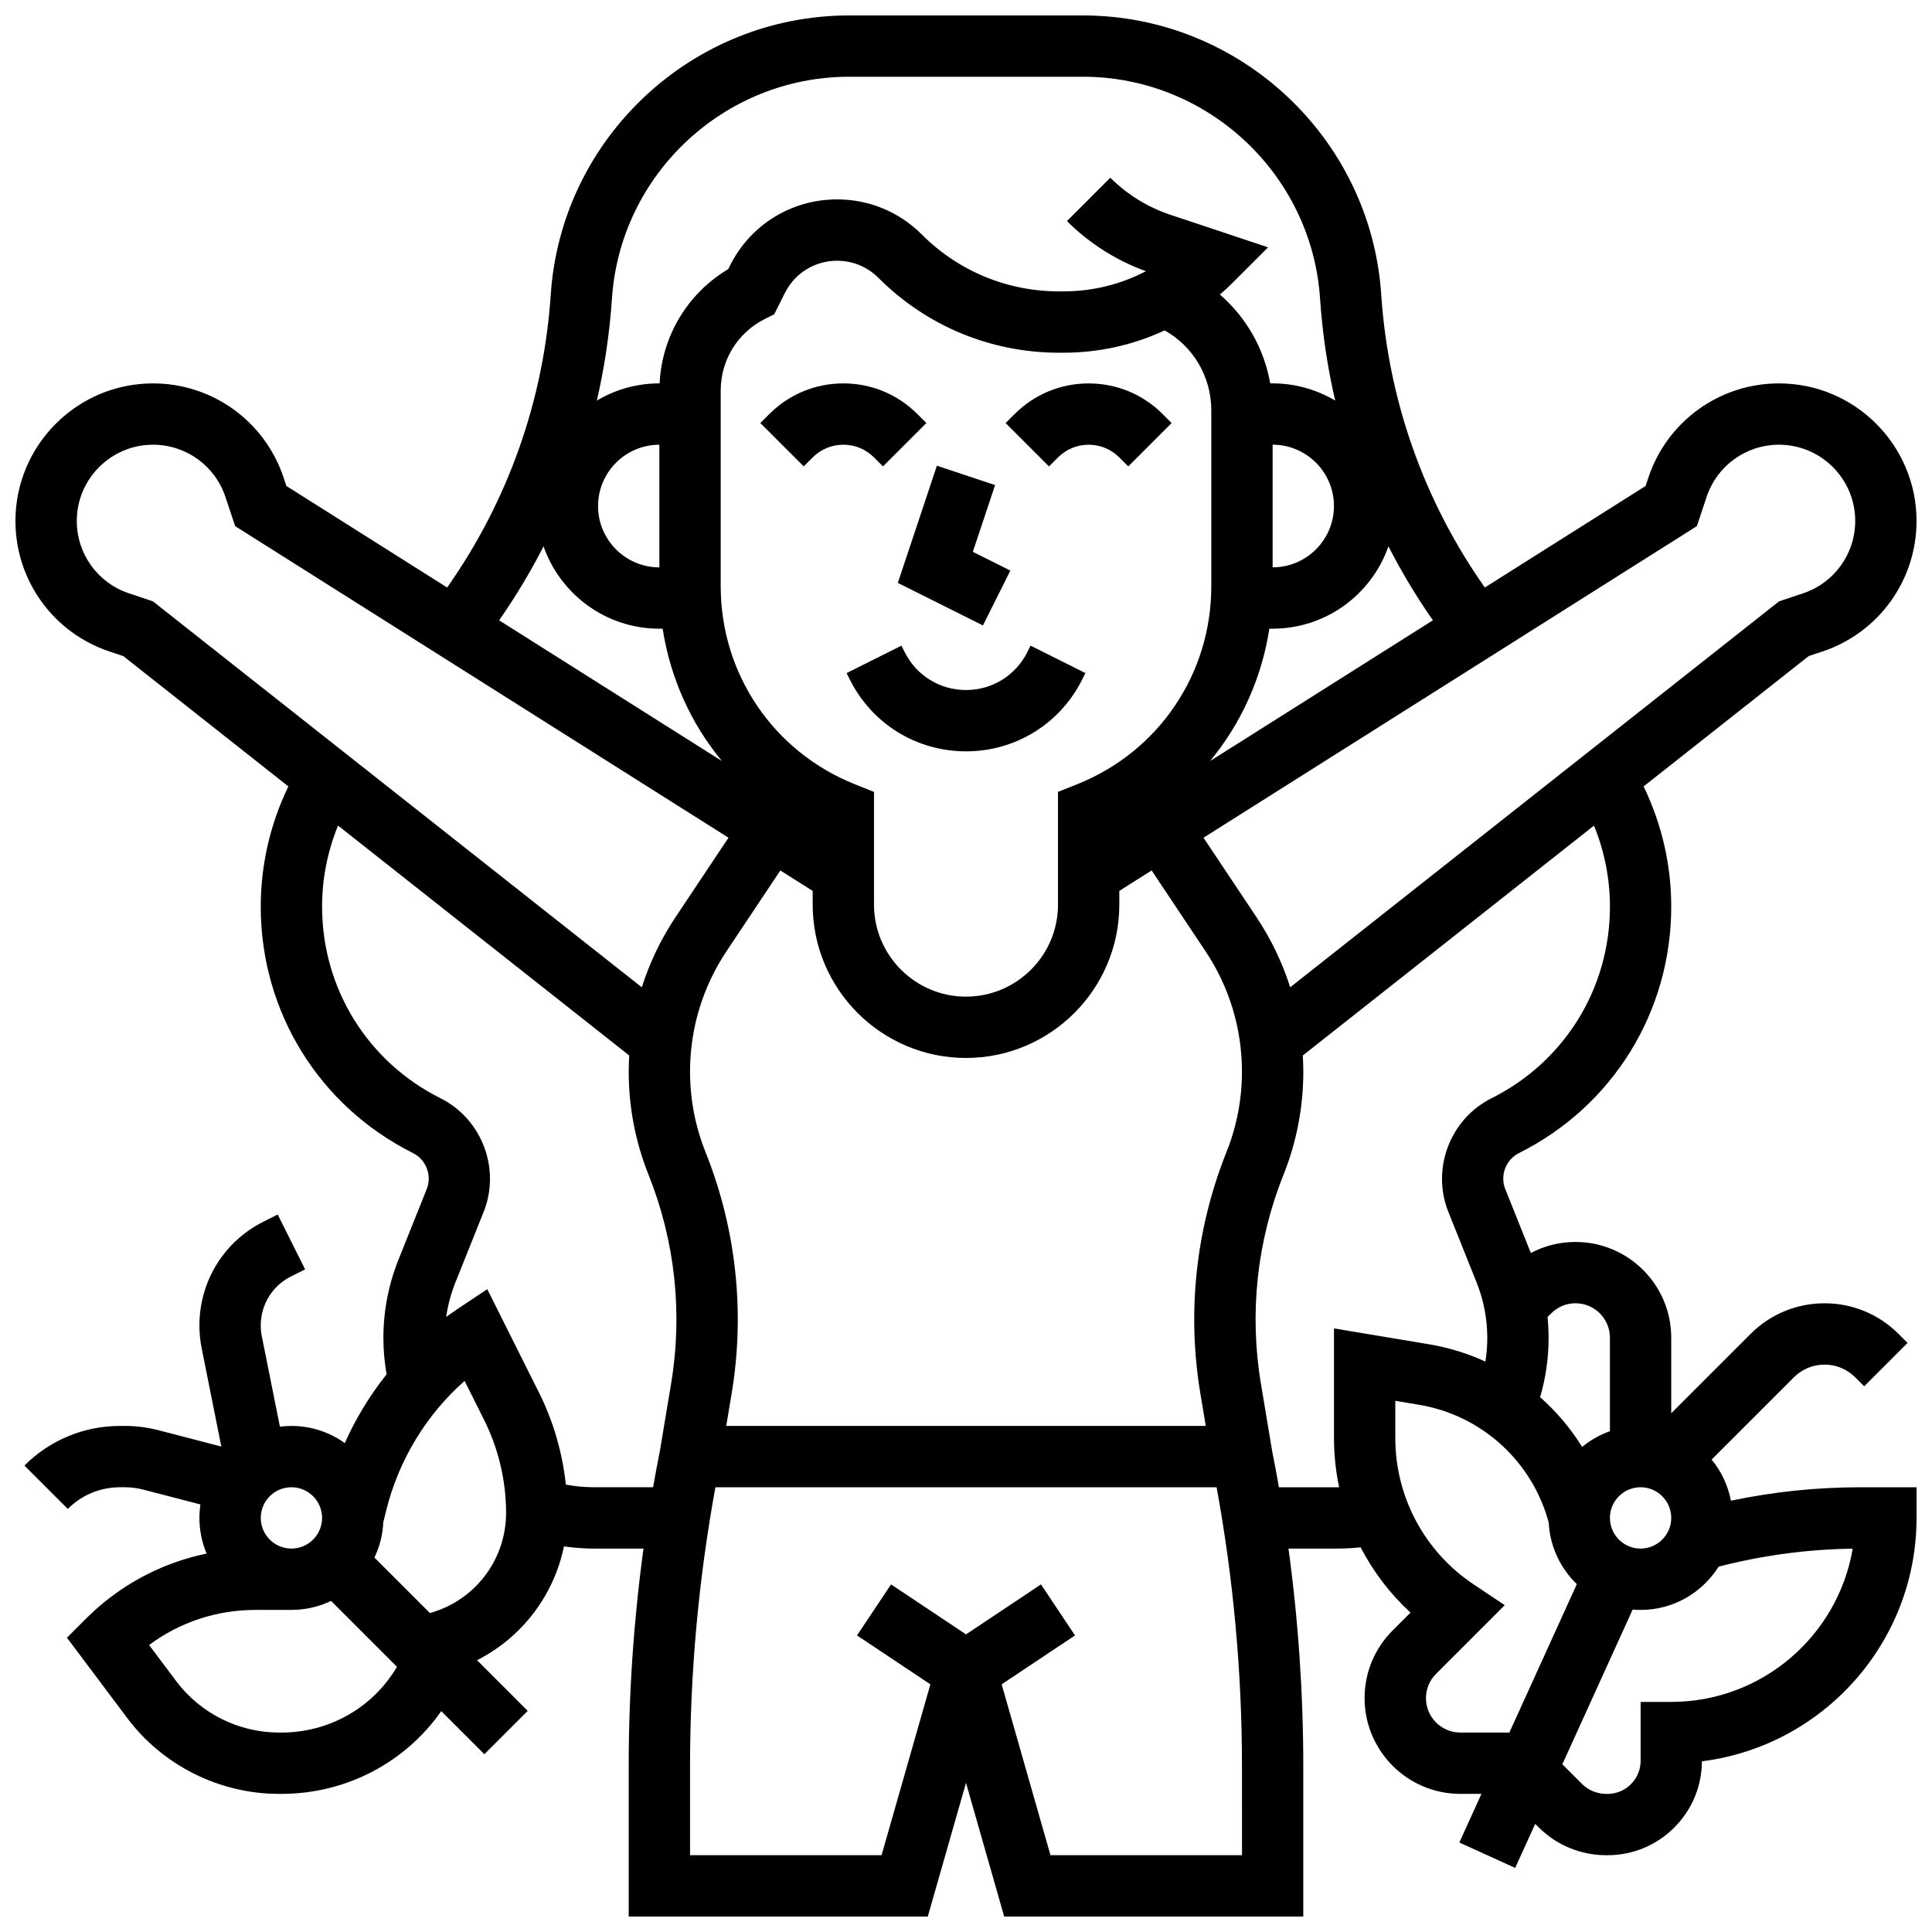 <?xml version="1.0" encoding="UTF-8"?>
<!-- Uploaded to: ICON Repo, www.svgrepo.com, Generator: ICON Repo Mixer Tools -->
<svg width="800px" height="800px" version="1.1" viewBox="144 144 512 512" xmlns="http://www.w3.org/2000/svg">
 <defs>
  <clipPath id="a">
   <path d="m148.09 148.09h503.81v503.81h-503.81z"/>
  </clipPath>
 </defs>
 <path d="m416.25 316.82c-3.098 6.195-9.324 10.043-16.25 10.043s-13.152-3.848-16.25-10.043l-0.859-1.715-14.535 7.269 0.859 1.715c5.863 11.734 17.66 19.027 30.785 19.027s24.922-7.293 30.789-19.027l0.859-1.715-14.535-7.269z"/>
 <path d="m404.49 309.75 7.269-14.535-9.949-4.973 5.898-17.691-15.418-5.141-10.355 31.062z"/>
 <path d="m378 267.6 11.492-11.492-2.379-2.379c-5.238-5.238-12.207-8.125-19.617-8.125s-14.379 2.887-19.617 8.125l-2.379 2.379 11.492 11.492 2.379-2.379c2.172-2.172 5.055-3.367 8.125-3.367 3.07 0 5.957 1.195 8.125 3.367z"/>
 <path d="m432.5 245.61c-7.41 0-14.379 2.887-19.617 8.125l-2.379 2.379 11.492 11.492 2.379-2.379c2.172-2.172 5.055-3.367 8.125-3.367 3.07 0 5.957 1.195 8.125 3.367l2.379 2.379 11.492-11.492-2.379-2.379c-5.242-5.238-12.207-8.125-19.617-8.125z"/>
 <g clip-path="url(#a)">
  <path d="m602.71 541.7c-0.777-4.082-2.57-7.812-5.113-10.902l21.801-21.797c2.172-2.172 5.055-3.367 8.125-3.367 3.07 0 5.957 1.195 8.125 3.367l2.379 2.379 11.492-11.492-2.375-2.379c-5.238-5.238-12.207-8.125-19.617-8.125s-14.379 2.887-19.617 8.125l-21.016 21.012v-20.027c0-13.984-11.379-25.363-25.363-25.363-4.195 0-8.238 1.016-11.844 2.926l-6.777-16.945c-1.441-3.609 0.148-7.793 3.625-9.531 24.895-12.449 40.359-37.477 40.359-65.312 0-11.074-2.519-21.957-7.324-31.859l43.746-34.539 3.656-1.219c14.91-4.973 24.93-18.871 24.93-34.59 0-20.102-16.355-36.457-36.461-36.457-15.719 0-29.617 10.02-34.59 24.93l-0.75 2.254-42.605 26.906c-16.113-22.891-25.586-49.574-27.457-77.645-2.762-41.473-37.484-73.957-79.047-73.957h-61.984c-41.562 0-76.289 32.484-79.051 73.957-1.871 28.07-11.344 54.754-27.457 77.645l-42.605-26.906-0.75-2.254c-4.973-14.91-18.871-24.93-34.59-24.93-20.105 0-36.461 16.355-36.461 36.461 0 15.719 10.02 29.617 24.93 34.59l3.656 1.219 43.746 34.535c-4.805 9.902-7.324 20.785-7.324 31.863 0 27.836 15.465 52.863 40.363 65.312 3.477 1.734 5.066 5.922 3.625 9.527l-7.492 18.727c-2.648 6.621-3.992 13.598-3.992 20.73 0 3.242 0.297 6.469 0.852 9.641-4.445 5.566-8.172 11.68-11.078 18.223-3.996-2.859-8.879-4.547-14.152-4.547-1.031 0-2.051 0.07-3.051 0.195l-4.793-23.969c-0.188-0.934-0.281-1.895-0.281-2.848 0-5.543 3.078-10.523 8.039-13.004l3.723-1.863-7.269-14.535-3.723 1.863c-10.5 5.25-17.023 15.801-17.023 27.539 0 2.019 0.199 4.055 0.598 6.039l5.207 26.043-16.586-4.309c-2.941-0.766-5.977-1.152-9.016-1.152h-1.215c-9.582 0-18.59 3.731-25.363 10.504l11.492 11.492c3.703-3.707 8.629-5.746 13.871-5.746h1.215c1.664 0 3.324 0.211 4.93 0.629l15.129 3.93c-0.168 1.168-0.262 2.359-0.262 3.57 0 3.348 0.68 6.539 1.906 9.449-12.051 2.481-23.129 8.41-32.031 17.309l-4.981 4.984 15.957 21.277c9.449 12.598 24.484 20.113 40.227 20.113h0.617c17.156 0 32.793-8.242 42.398-21.926l11.422 11.422 11.492-11.492-13.43-13.43c11.906-6.039 20.352-17.168 23.027-30.156 2.629 0.375 5.293 0.578 7.977 0.578h13.105c-2.606 19.117-3.922 38.43-3.922 57.688v39.82h79.262l10.125-35.426 10.121 35.426h79.262v-39.824c0-19.258-1.316-38.57-3.922-57.688h13.105c2.012 0 4.016-0.117 6.008-0.332 3.348 6.445 7.797 12.312 13.227 17.301l-4.742 4.738c-4.789 4.793-7.43 11.16-7.43 17.934 0.008 13.988 11.387 25.367 25.371 25.367h5.602l-5.859 12.891 14.797 6.727 5.305-11.672 0.879 0.879c4.793 4.789 11.184 7.43 18 7.43h0.27c6.688 0 12.973-2.606 17.703-7.336 4.691-4.691 7.293-10.922 7.328-17.551 32.023-4.008 56.879-31.406 56.879-64.5v-8.125h-14.934c-11.523 0-23 1.195-34.258 3.562zm-23.941 12.688c-4.481 0-8.125-3.644-8.125-8.125s3.644-8.125 8.125-8.125 8.125 3.644 8.125 8.125-3.644 8.125-8.125 8.125zm-17.238-65.008c5.023 0 9.113 4.086 9.113 9.113v24.789c-2.703 0.957-5.195 2.379-7.363 4.172-3.059-4.938-6.82-9.375-11.137-13.191 1.488-5.074 2.25-10.328 2.25-15.699 0-1.859-0.098-3.707-0.277-5.539l0.977-0.977c1.715-1.719 4.004-2.668 6.438-2.668zm32.156-205.95 2.586-7.758c2.754-8.266 10.461-13.816 19.172-13.816 11.145 0 20.207 9.066 20.207 20.207 0 8.711-5.555 16.414-13.816 19.172l-6.352 2.117-129.57 102.29c-2.078-6.527-5.059-12.77-8.918-18.559l-14.055-21.082zm-131.58 229.86 1.434 8.594h-127.08l1.434-8.594c3.59-21.551 1.203-43.664-6.914-63.949-2.727-6.82-4.113-14.004-4.113-21.352 0-11.387 3.34-22.414 9.656-31.891l14.277-21.414 8.57 5.414v3.644c0 22.402 18.227 40.629 40.629 40.629s40.629-18.227 40.629-40.629v-3.648l8.57-5.414 14.277 21.414c6.316 9.477 9.656 20.504 9.656 31.891 0 7.348-1.383 14.531-4.113 21.352-8.109 20.289-10.5 42.402-6.91 63.953zm-32.621-161.47-5.109 2.043v29.879c0 13.441-10.938 24.379-24.379 24.379s-24.379-10.938-24.379-24.379v-29.879l-5.109-2.043c-21.574-8.633-35.516-29.227-35.516-52.465v-51.832c0-8.109 4.508-15.402 11.762-19.027l2.422-1.211 2.812-5.621c2.641-5.281 7.949-8.562 13.855-8.562 4.137 0 8.027 1.609 10.953 4.539 12.789 12.789 29.801 19.836 47.895 19.836h1.078c9.438 0 18.566-2.043 26.871-5.918 7.609 4.277 12.363 12.277 12.363 21.219v46.574c0.004 23.242-13.941 43.836-35.52 52.469zm35.203-6.141c8.203-9.934 13.688-21.992 15.703-35.07h0.867c14.18 0 26.262-9.133 30.691-21.82 3.461 6.762 7.394 13.309 11.777 19.602zm16.57-83.828c8.961 0 16.25 7.293 16.25 16.25 0 8.961-7.293 16.25-16.25 16.25zm-112.25-97.512h61.984c33.035 0 60.641 25.824 62.836 58.789 0.613 9.168 1.961 18.199 4.008 27.031-4.859-2.891-10.527-4.559-16.578-4.559h-0.637c-1.629-9.242-6.356-17.508-13.336-23.535 1.188-1.027 2.344-2.102 3.465-3.223l9.297-9.297-25.949-8.648c-5.941-1.98-11.426-5.371-15.852-9.797l-11.492 11.492c5.887 5.883 13.098 10.457 20.93 13.281-6.68 3.496-14.152 5.348-21.914 5.348h-1.078c-13.754 0-26.684-5.356-36.41-15.082-5.992-5.992-13.965-9.297-22.441-9.297-12.102 0-22.98 6.723-28.391 17.547l-0.465 0.934c-10.777 6.43-17.555 17.695-18.184 30.277h-0.062c-6.051 0-11.719 1.668-16.574 4.559 2.047-8.832 3.394-17.863 4.008-27.031 2.195-32.965 29.797-58.789 62.836-58.789zm-66.52 113.77c0-8.961 7.293-16.25 16.25-16.25v32.504c-8.961-0.004-16.25-7.293-16.25-16.254zm-14.441 10.684c4.43 12.688 16.512 21.82 30.691 21.82h0.871c2.016 13.074 7.496 25.137 15.703 35.07l-59.039-37.289c4.379-6.293 8.312-12.84 11.773-19.602zm-109.88 12.441c-8.266-2.754-13.82-10.457-13.82-19.168 0-11.145 9.066-20.211 20.211-20.211 8.711 0 16.414 5.555 19.172 13.816l2.586 7.758 130.74 82.574-14.055 21.082c-3.859 5.789-6.84 12.031-8.918 18.559l-129.57-102.29zm51.188 245.03c0 4.481-3.644 8.125-8.125 8.125-4.481 0-8.125-3.644-8.125-8.125s3.644-8.125 8.125-8.125c4.481 0 8.125 3.644 8.125 8.125zm-10.809 56.883h-0.617c-10.652 0-20.832-5.09-27.223-13.613l-7.195-9.59c8.113-6.039 17.906-9.301 28.199-9.301h9.52c3.758 0 7.32-0.855 10.504-2.383l17.465 17.465c-6.375 10.809-17.902 17.422-30.652 17.422zm40.746-32.09-1.332 0.441-14.734-14.73c1.375-2.867 2.203-6.039 2.352-9.387l0.805-3.223c3.332-13.332 10.578-25.203 20.738-34.207l5.172 10.34c3.809 7.613 5.82 16.141 5.82 24.656 0 11.863-7.562 22.359-18.82 26.109zm42.137-32.918c-2.527 0-5.023-0.242-7.477-0.711-0.906-8.473-3.32-16.793-7.129-24.406l-13.691-27.379-7.66 5.106c-1.098 0.73-2.172 1.484-3.227 2.262 0.441-3.121 1.254-6.18 2.438-9.137l7.492-18.727c4.555-11.395-0.473-24.617-11.445-30.102-19.348-9.68-31.375-29.137-31.375-50.777 0-7.398 1.449-14.688 4.227-21.477l77.168 60.922c-0.082 1.422-0.137 2.844-0.137 4.273 0 9.422 1.773 18.637 5.273 27.387 7.008 17.523 9.074 36.629 5.973 55.242l-2.992 17.949c-0.637 3.18-1.23 6.371-1.793 9.57zm171.71 97.512h-50.754l-12.938-45.285 19.441-12.961-9.016-13.523-19.867 13.246-19.871-13.246-9.016 13.523 19.441 12.961-12.938 45.285h-50.754v-23.574c0-24.746 2.266-49.582 6.723-73.938h132.82c4.461 24.355 6.723 49.195 6.723 73.938zm25.438-97.512h-15.648c-0.562-3.199-1.16-6.391-1.793-9.57l-2.992-17.949c-3.102-18.617-1.035-37.719 5.973-55.242 3.5-8.75 5.273-17.965 5.273-27.387 0-1.43-0.055-2.856-0.137-4.273l77.168-60.922c2.777 6.789 4.227 14.078 4.227 21.477 0 21.641-12.023 41.098-31.379 50.773-10.977 5.484-16.004 18.711-11.445 30.105l7.492 18.727c1.879 4.695 2.828 9.641 2.828 14.695 0 2.117-0.172 4.207-0.496 6.262-4.691-2.152-9.711-3.719-14.965-4.594l-25.164-4.199v29.051c0 4.434 0.465 8.797 1.359 13.039-0.102 0-0.203 0.008-0.301 0.008zm32.43 65.008c-5.023 0-9.113-4.086-9.113-9.113 0-2.434 0.949-4.723 2.668-6.441l18.211-18.211-8.246-5.5c-12.996-8.668-20.758-23.168-20.758-38.789v-9.863l6.246 1.043c16.633 2.773 30.051 15 34.418 31.238 0.32 6.391 3.121 12.133 7.445 16.301l-17.883 39.336zm55.895-8.125h-8.129l0.004 15.598c0 2.344-0.914 4.551-2.57 6.211-1.66 1.66-3.863 2.574-6.211 2.574h-0.27c-2.477 0-4.785-0.949-6.504-2.668l-5.188-5.188 18.633-40.996c0.695 0.059 1.398 0.098 2.109 0.098 8.703 0 16.352-4.59 20.668-11.469 11.613-2.996 23.539-4.609 35.535-4.769-3.887 23.016-23.965 40.609-48.078 40.609z"/>
 </g>
</svg>